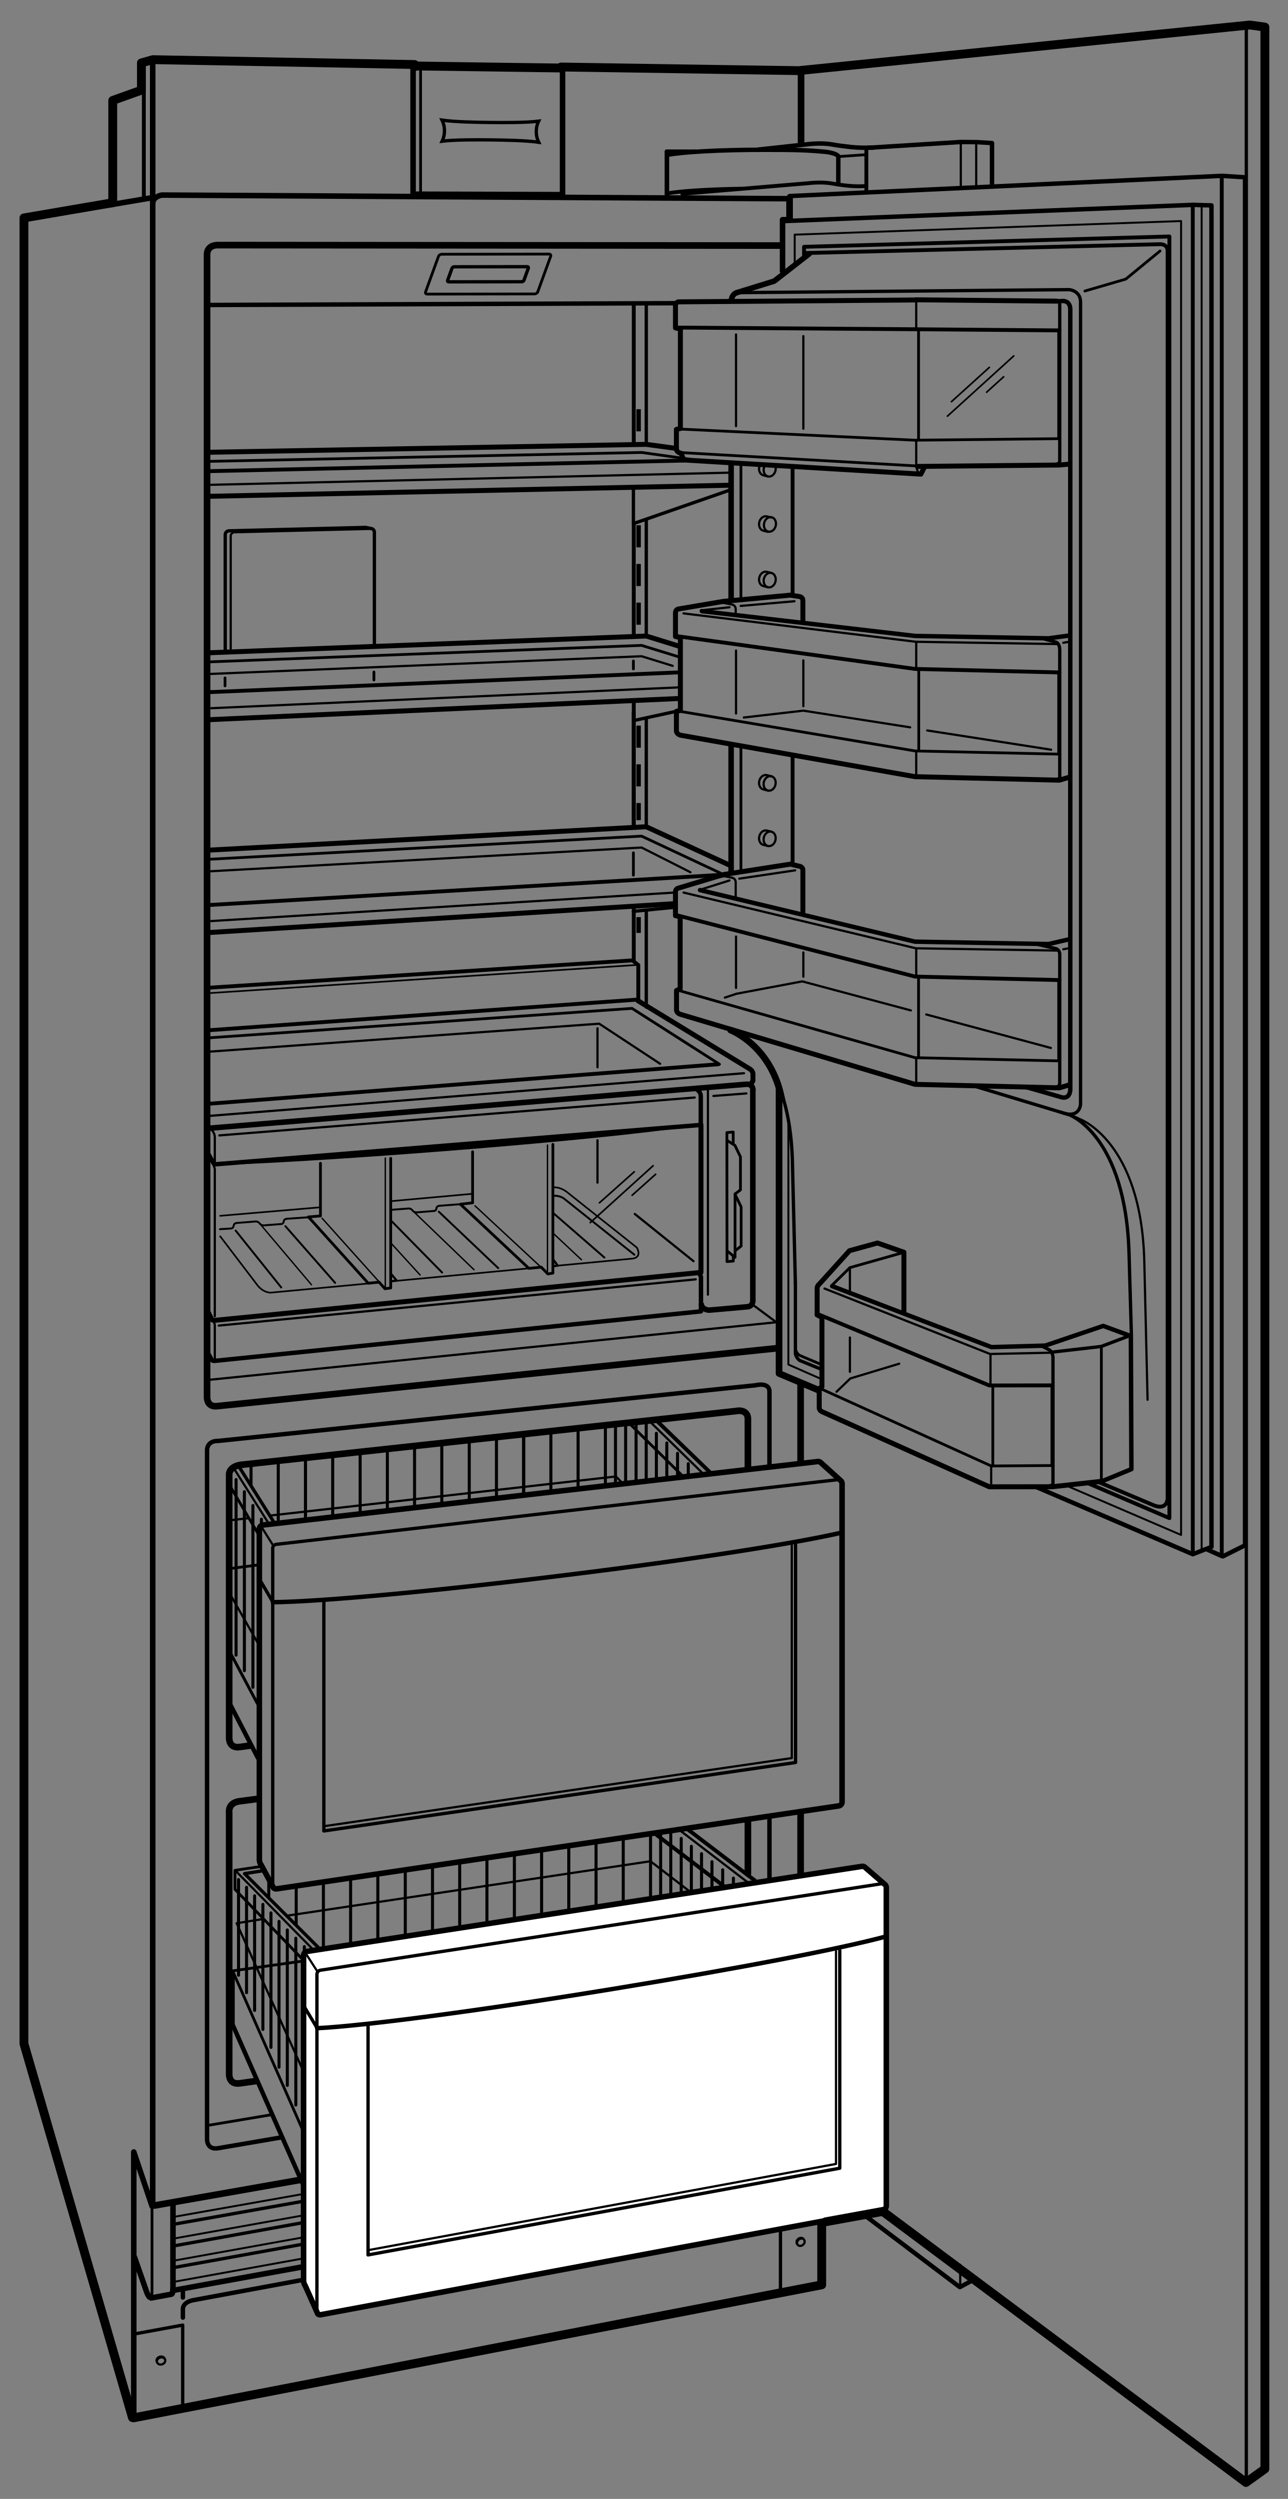<svg xmlns="http://www.w3.org/2000/svg" width="233" height="452"><rect width="100%" height="100%" fill="#808080" stroke="none"/><line fill="none" stroke="#000" stroke-width="1.6" stroke-linecap="round" stroke-linejoin="round" stroke-miterlimit="2" x1="101.494" y1="12.122" x2="145.062" y2="12.787"/><line fill="none" stroke="#000" stroke-width=".6" stroke-linecap="round" stroke-linejoin="round" stroke-miterlimit="2" x1="116.912" y1="164.625" x2="116.912" y2="182.167"/><line fill="none" stroke="#000" stroke-width=".6" stroke-linecap="round" stroke-linejoin="round" stroke-miterlimit="2" x1="116.912" y1="129.938" x2="116.912" y2="149.642"/><line fill="none" stroke="#000" stroke-width=".6" stroke-linecap="round" stroke-linejoin="round" stroke-miterlimit="2" x1="116.912" y1="94.031" x2="116.912" y2="114.875"/><line fill="none" stroke="#000" stroke-width=".6" stroke-linecap="round" stroke-linejoin="round" stroke-miterlimit="2" x1="116.912" y1="55.186" x2="116.912" y2="80.004"/><line fill="none" stroke="#000" stroke-width=".7" stroke-linecap="round" stroke-linejoin="round" stroke-miterlimit="2" x1="114.646" y1="127" x2="114.646" y2="149.642"/><line fill="none" stroke="#000" stroke-width=".7" stroke-linecap="round" stroke-linejoin="round" stroke-miterlimit="2" x1="114.646" y1="94.693" x2="114.646" y2="114.938"/><line fill="none" stroke="#000" stroke-width=".7" stroke-linecap="round" stroke-linejoin="round" stroke-miterlimit="2" x1="114.646" y1="55.186" x2="114.646" y2="80.308"/><line fill="none" stroke="#000" stroke-width=".8" stroke-miterlimit="2" stroke-dasharray="4,3" x1="115.524" y1="165.891" x2="115.524" y2="168.75"/><line fill="none" stroke="#000" stroke-width=".8" stroke-miterlimit="2" stroke-dasharray="4,3" x1="115.524" y1="131.25" x2="115.524" y2="148.349"/><line fill="none" stroke="#000" stroke-width=".8" stroke-miterlimit="2" stroke-dasharray="4,3" x1="115.524" y1="95.005" x2="115.524" y2="113.25"/><line fill="none" stroke="#000" stroke-width=".8" stroke-miterlimit="2" stroke-dasharray="4,3" x1="115.524" y1="74.02" x2="115.524" y2="80.307"/><path fill="none" stroke="#000" stroke-width=".6" stroke-linecap="round" stroke-linejoin="round" stroke-miterlimit="2" d="M67.726 116.75V96.278c0-.301-.189-.559-.456-.656l-.88-.169c-.083-.036-.175-.055-.271-.055l-24.678.618c-.386 0-.698.312-.698.699v21.098"/><path fill="none" stroke="#000" stroke-width=".4" stroke-linecap="round" stroke-linejoin="round" stroke-miterlimit="2" d="M67.349 95.703c-.075-.027-.155-.042-.241-.042l-24.676.617c-.386 0-.698.312-.698.698v20.774"/><polyline fill="none" stroke="#000" stroke-width="1.6" stroke-linecap="round" stroke-linejoin="round" stroke-miterlimit="2" points="24.199,437.333 148.646,413.283 148.646,397.554"/><line fill="none" stroke="#000" stroke-width="1.2" stroke-linecap="round" stroke-linejoin="round" stroke-miterlimit="2" x1="27.98" y1="398.928" x2="140.596" y2="379.133"/><line fill="none" stroke="#000" stroke-linecap="round" stroke-linejoin="round" stroke-miterlimit="2" x1="103.401" y1="401.045" x2="144.757" y2="393.471"/><line fill="none" stroke="#000" stroke-linecap="round" stroke-linejoin="round" stroke-miterlimit="2" x1="31.459" y1="414.264" x2="97.188" y2="402.301"/><polyline fill="none" stroke="#000" stroke-width=".6" stroke-linecap="round" stroke-linejoin="round" stroke-miterlimit="2" points="24.562,422.125 33.05,420.562 33.05,435.031"/><line fill="none" stroke="#000" stroke-width=".8" stroke-linecap="round" stroke-linejoin="round" stroke-miterlimit="2" x1="141.064" y1="395.276" x2="141.064" y2="396.134"/><path fill="none" stroke="#000" stroke-width=".8" stroke-linecap="round" stroke-linejoin="round" stroke-miterlimit="2" d="M33.083 419.212v-1.486s-.146-1.205 1.729-1.643l46.513-8.621s2.195-.569 2.195 1.427v.856"/><line fill="none" stroke="#000" stroke-width=".8" stroke-linecap="round" stroke-linejoin="round" stroke-miterlimit="2" x1="83.521" y1="405.36" x2="83.521" y2="406.217"/><line fill="none" stroke="#000" stroke-width=".8" stroke-linecap="round" stroke-linejoin="round" stroke-miterlimit="2" x1="33.083" y1="415.583" x2="33.083" y2="414.375"/><path fill="none" stroke="#000" stroke-width=".8" stroke-linecap="round" stroke-linejoin="round" stroke-miterlimit="2" d="M102.495 403.583l36.439-6.602s2.13-.488 2.13 1.384v1.003M93.23 408.039v-1.537s-.189-1.214 1.686-1.589l1.608-.268"/><line fill="none" stroke="#000" stroke-width=".8" stroke-linecap="round" stroke-linejoin="round" stroke-miterlimit="2" x1="93.23" y1="404.352" x2="93.23" y2="403.228"/><path fill="none" stroke="#000" stroke-width=".5" stroke-linecap="round" stroke-linejoin="round" stroke-miterlimit="2" d="M27.041 415.503c.229.222.459.103.459-1.264v-18.676"/><path fill="none" stroke="#000" stroke-linecap="round" stroke-linejoin="round" stroke-miterlimit="2" d="M24.312 408.25l2.271 6.469s.229.562.458.784M31.292 398.5v15.124c0 1.026-.129 1.349-.291 1.352l-3.657.681"/><line fill="none" stroke="#000" stroke-width=".6" stroke-linecap="round" stroke-linejoin="round" stroke-miterlimit="2" x1="103.533" y1="397.111" x2="130.379" y2="392.213"/><polyline fill="none" stroke="#000" stroke-width=".6" stroke-linecap="round" stroke-linejoin="round" stroke-miterlimit="2" points="31.625,410.124 97.395,398.224 97.395,397.03 96.27,394.749"/><line fill="none" stroke="#000" stroke-width=".6" stroke-linecap="round" stroke-linejoin="round" stroke-miterlimit="2" x1="103.568" y1="393.249" x2="122.714" y2="389.77"/><polyline fill="none" stroke="#000" stroke-width=".6" stroke-linecap="round" stroke-linejoin="round" stroke-miterlimit="2" points="31.625,406.208 97.395,394.364 97.395,392.999 96.52,390.968"/><line fill="none" stroke="#000" stroke-width=".6" stroke-linecap="round" stroke-linejoin="round" stroke-miterlimit="2" x1="103.062" y1="389.616" x2="117.969" y2="386.912"/><polyline fill="none" stroke="#000" stroke-width=".6" stroke-linecap="round" stroke-linejoin="round" stroke-miterlimit="2" points="31.625,402.291 97.404,390.603 97.404,389.233 96.721,387.435"/><line fill="none" stroke="#000" stroke-width=".35" stroke-linecap="round" stroke-linejoin="round" stroke-miterlimit="2" x1="103.492" y1="399.704" x2="137.386" y2="393.333"/><line fill="none" stroke="#000" stroke-width=".35" stroke-linecap="round" stroke-linejoin="round" stroke-miterlimit="2" x1="31.625" y1="412.708" x2="97.395" y2="400.808"/><line fill="none" stroke="#000" stroke-width=".35" stroke-linecap="round" stroke-linejoin="round" stroke-miterlimit="2" x1="103.541" y1="395.92" x2="127.328" y2="391.6"/><line fill="none" stroke="#000" stroke-width=".35" stroke-linecap="round" stroke-linejoin="round" stroke-miterlimit="2" x1="31.625" y1="408.875" x2="97.398" y2="397.03"/><line fill="none" stroke="#000" stroke-width=".35" stroke-linecap="round" stroke-linejoin="round" stroke-miterlimit="2" x1="103.529" y1="392.002" x2="118.058" y2="389.377"/><line fill="none" stroke="#000" stroke-width=".35" stroke-linecap="round" stroke-linejoin="round" stroke-miterlimit="2" x1="97.398" y1="393.105" x2="31.625" y2="404.875"/><line fill="none" stroke="#000" stroke-width=".35" stroke-linecap="round" stroke-linejoin="round" stroke-miterlimit="2" x1="102.661" y1="388.333" x2="117.966" y2="385.64"/><line fill="none" stroke="#000" stroke-width=".35" stroke-linecap="round" stroke-linejoin="round" stroke-miterlimit="2" x1="31.625" y1="400.958" x2="97.4" y2="389.319"/><path fill="none" stroke="#000" stroke-width=".4" stroke-linecap="round" stroke-linejoin="round" stroke-miterlimit="2" d="M29.802 426.662c-.109-.334-.524-.5-.928-.368-.403.131-.642.509-.533.844"/><ellipse transform="scale(-1) rotate(71.947 588.363 -40.131)" fill="none" stroke="#000" stroke-width=".4" stroke-linecap="round" stroke-linejoin="round" stroke-miterlimit="2" cx="29.127" cy="427.069" rx=".637" ry=".768"/><polyline fill="none" stroke="#000" stroke-width=".6" stroke-linecap="round" stroke-linejoin="round" stroke-miterlimit="2" points="96.332,398.655 97.395,400.833 97.395,402.291"/><path fill="none" stroke="#000" stroke-width=".7" stroke-linecap="round" stroke-linejoin="round" stroke-miterlimit="2" d="M95.797 402.813l1.56 2.984c.23.388.426.426.676.385l3.551-.668"/><path fill="none" stroke="#000" stroke-width=".7" stroke-linecap="round" stroke-linejoin="round" stroke-miterlimit="2" d="M101.783 386.116l1.465 5.993v7.771l-1.3 4.989s-.129.492-.365.645"/><path fill="none" stroke="#000" stroke-width=".4" stroke-linecap="round" stroke-linejoin="round" stroke-miterlimit="2" d="M97.933 386.722l1.465 6.045v7.771l-1.3 4.938s-.092.352-.264.553"/><polyline fill="none" stroke="#000" stroke-width=".6" stroke-linecap="round" stroke-linejoin="round" stroke-miterlimit="2" points="137.386,394.729 137.386,393.249 137.179,392.901"/><polyline fill="none" stroke="#000" stroke-width=".6" stroke-linecap="round" stroke-linejoin="round" stroke-miterlimit="2" points="148.5,399.5 141.186,400.917 141.186,414.499"/><path fill="none" stroke="#000" stroke-width=".4" stroke-linecap="round" stroke-linejoin="round" stroke-miterlimit="2" d="M145.348 404.974c-.216-.259-.645-.259-.958.002-.313.26-.392.682-.176.941"/><ellipse transform="rotate(-129.725 144.883 405.58)" fill="none" stroke="#000" stroke-width=".4" stroke-linecap="round" stroke-linejoin="round" stroke-miterlimit="2" cx="144.891" cy="405.576" rx=".612" ry=".738"/><polygon fill="none" stroke="#000" stroke-linecap="round" stroke-linejoin="round" stroke-miterlimit="2" points="101.768,35.211 101.768,12.367 74.727,11.992 74.727,35.128"/><polyline fill="none" stroke="#000" stroke-width=".9" stroke-linecap="round" stroke-linejoin="round" stroke-miterlimit="2" points="37.606,81.813 116.9,80.376 122.369,81.112"/><line fill="none" stroke="#000" stroke-width=".4" stroke-linecap="round" stroke-linejoin="round" stroke-miterlimit="2" x1="38.188" y1="87.692" x2="132.406" y2="85.486"/><line fill="none" stroke="#000" stroke-width=".9" stroke-linecap="round" stroke-linejoin="round" stroke-miterlimit="2" x1="37.688" y1="89.775" x2="132.224" y2="87.764"/><line fill="none" stroke="#000" stroke-width=".7" stroke-linecap="round" stroke-linejoin="round" stroke-miterlimit="2" x1="37.812" y1="85.225" x2="123.687" y2="83.309"/><polyline fill="none" stroke="#000" stroke-width=".5" stroke-linecap="round" stroke-linejoin="round" stroke-miterlimit="2" points="37.979,83.449 116.063,81.844 125.215,83.123"/><path fill="none" stroke="#000" stroke-linecap="round" stroke-linejoin="round" stroke-miterlimit="2" d="M126.875 235.969l.115.397c.582.708 1.447.601 1.447.601l6.917-.611c.875-.209.833-1.084.833-1.084v-38.146"/><polyline fill="none" stroke="#000" stroke-width=".7" stroke-linecap="round" stroke-linejoin="round" stroke-miterlimit="2" points="37.688,178.664 114.396,173.714 115.466,174.551 115.466,180.796"/><line fill="none" stroke="#000" stroke-width=".3" stroke-linecap="round" stroke-linejoin="round" stroke-miterlimit="2" x1="37.438" y1="179.664" x2="115.396" y2="174.527"/><line fill="none" stroke="#000" stroke-width=".4" stroke-linecap="round" stroke-linejoin="round" stroke-miterlimit="2" x1="128.063" y1="234.18" x2="128.063" y2="197.186"/><line fill="none" stroke="#000" stroke-width=".4" stroke-linecap="round" stroke-linejoin="round" stroke-miterlimit="2" x1="37.5" y1="201.875" x2="134.583" y2="194.125"/><line fill="none" stroke="#000" stroke-width=".4" stroke-linecap="round" stroke-linejoin="round" stroke-miterlimit="2" x1="129.052" y1="198.238" x2="135.021" y2="197.782"/><line fill="none" stroke="#000" stroke-width=".7" stroke-linecap="round" stroke-linejoin="round" stroke-miterlimit="2" x1="115.466" y1="180.796" x2="37.812" y2="186.351"/><path fill="none" stroke="#000" stroke-width=".9" stroke-linecap="round" stroke-linejoin="round" stroke-miterlimit="2" d="M115.405 181.01l20.178 12.315s.625.312.625.95v1.238l-.375.562"/><line fill="none" stroke="#000" stroke-width=".7" stroke-linecap="round" stroke-linejoin="round" stroke-miterlimit="2" x1="37.75" y1="199.65" x2="129.958" y2="192.5"/><polyline fill="none" stroke="#000" stroke-width=".4" stroke-linecap="round" stroke-linejoin="round" stroke-miterlimit="2" points="37.875,190.226 108.398,185.167 119.415,192.417"/><polyline fill="none" stroke="#000" stroke-width=".5" stroke-linecap="round" stroke-linejoin="round" stroke-miterlimit="2" points="37.75,187.726 114.336,182.398 130.157,192.5"/><polyline fill="none" stroke="#000" stroke-linecap="round" stroke-linejoin="round" stroke-miterlimit="2" points="27.529,399.094 24.199,389.25 24.199,437.333"/><line fill="none" stroke="#000" stroke-linecap="round" stroke-linejoin="round" stroke-miterlimit="2" x1="27.623" y1="11.011" x2="27.623" y2="398.75"/><line fill="none" stroke="#000" stroke-width=".8" stroke-linecap="round" stroke-linejoin="round" stroke-miterlimit="2" x1="37.583" y1="55.167" x2="122.338" y2="54.84"/><polyline fill="none" stroke="#000" stroke-width="1.6" stroke-linecap="round" stroke-linejoin="round" stroke-miterlimit="2" points="23.958,437.292 4.333,369.667 4.333,39.417 20.396,36.667 20.396,18.167 25.583,16.312 25.583,11.375 27.646,10.792 74.998,11.669"/><path fill="none" stroke="#000" stroke-linecap="round" stroke-linejoin="round" stroke-miterlimit="2" d="M142.447 35.941l-113.17-.656s-1.631.225-1.663 1.569"/><path fill="none" stroke="#000" stroke-width="1.2" stroke-linecap="round" stroke-linejoin="round" stroke-miterlimit="2" d="M140.75 243.85L39.374 254.333c-1.999.292-1.917-1.634-1.917-1.634V46s-.082-1.708 2.043-1.667l101.812.085"/><path fill="none" stroke="#000" stroke-width=".8" stroke-linecap="round" stroke-linejoin="round" stroke-miterlimit="2" d="M51.018 386.592l-11.644 1.99c-1.999.291-1.917-1.635-1.917-1.635V262.299s-.082-1.708 2.043-1.666l97.196-10.066s2.5-.666 2.5 1.167v13.392"/><line fill="none" stroke="#000" stroke-width=".8" stroke-linecap="round" stroke-linejoin="round" stroke-miterlimit="2" x1="139.196" y1="328.983" x2="139.196" y2="339.812"/><path fill="none" stroke="#000" stroke-width="1.2" stroke-linecap="round" stroke-linejoin="round" stroke-miterlimit="2" d="M45.188 315.75l-1.813.249c-1.999.291-1.917-1.635-1.917-1.635v-47.731s-.041-1.299 2.043-1.666l89.63-9.733s2.334-.566 2.167 1.767v8.562"/><line fill="none" stroke="#000" stroke-width="1.2" stroke-linecap="round" stroke-linejoin="round" stroke-miterlimit="2" x1="135.297" y1="329.416" x2="135.297" y2="338.875"/><line fill="none" stroke="#000" stroke-linecap="round" stroke-linejoin="round" stroke-miterlimit="2" x1="20.146" y1="37.011" x2="27.708" y2="35.729"/><line fill="none" stroke="#000" stroke-width=".7" stroke-linecap="round" stroke-linejoin="round" stroke-miterlimit="2" x1="26.021" y1="16.25" x2="26.021" y2="35.875"/><path fill="none" stroke="#000" stroke-width=".5" stroke-linecap="round" stroke-linejoin="round" d="M97.281 52.784c-.074.211-.33.383-.572.384l-19.427.029c-.241.001-.378-.171-.303-.382l2.344-6.444c.078-.212.333-.384.575-.384l19.424-.03c.242 0 .379.171.303.383l-2.344 6.444z"/><path fill="none" stroke="#000" stroke-width=".6" stroke-linecap="round" stroke-linejoin="round" d="M94.779 50.699c-.051.144-.227.26-.391.261l-13.207.02c-.164 0-.258-.115-.209-.26l.8-2.2c.05-.144.224-.262.388-.261l13.209-.02c.166-.001.259.116.207.26l-.797 2.2z"/><polyline fill="none" stroke="#000" stroke-width=".4" stroke-linecap="round" stroke-linejoin="round" stroke-miterlimit="2" points="37.75,249.592 140.434,239.167 136.267,236.067"/><line fill="none" stroke="#000" stroke-width=".3" stroke-linecap="round" stroke-linejoin="round" stroke-miterlimit="2" x1="108.437" y1="217.569" x2="114.737" y2="211.953"/><line fill="none" stroke="#000" stroke-width=".3" stroke-linecap="round" stroke-linejoin="round" stroke-miterlimit="2" x1="114.353" y1="216.199" x2="118.604" y2="212.403"/><line fill="none" stroke="#000" stroke-width=".3" stroke-linecap="round" stroke-linejoin="round" stroke-miterlimit="2" x1="106.77" y1="221.152" x2="118.146" y2="210.861"/><path fill="none" stroke="#000" stroke-width=".8" stroke-linecap="round" stroke-linejoin="round" stroke-miterlimit="2" d="M37.438 244.405l.827 1.504s.105.304.603.243l87.939-8.952v-6.072s.064-.393-.477-.934"/><path fill="none" stroke="#000" stroke-width=".4" stroke-linecap="round" stroke-linejoin="round" stroke-miterlimit="2" d="M38.856 245.905v-6.027s.066-.363-.296-1.089l-1.185-1.821"/><path fill="none" stroke="#000" stroke-width=".9" stroke-linecap="round" stroke-linejoin="round" stroke-miterlimit="2" d="M37.562 237.155l.702 1.422s.105.304.603.242l87.939-8.666v-26.675"/><path fill="none" stroke="#000" stroke-width=".4" stroke-linecap="round" stroke-linejoin="round" stroke-miterlimit="2" d="M38.856 238.076v-26.379s.066-.363-.296-1.089l-1.287-2.316"/><line fill="none" stroke="#000" stroke-width=".4" stroke-linecap="round" stroke-linejoin="round" stroke-miterlimit="2" x1="39.575" y1="239.772" x2="125.854" y2="231.41"/><path fill="none" stroke="#000" stroke-width=".4" stroke-linecap="round" stroke-linejoin="round" stroke-miterlimit="2" d="M38.856 210.717v-4.862s.045-.574-.256-1.058l-1.297-1.994"/><path fill="none" stroke="#000" stroke-linecap="round" stroke-linejoin="round" stroke-miterlimit="2" d="M37.668 204.083l97.29-7.958s1.188-.188 1.25 1"/><line fill="none" stroke="#000" stroke-width=".4" stroke-linecap="round" stroke-linejoin="round" stroke-miterlimit="2" x1="125.458" y1="228.125" x2="114.834" y2="219.584"/><path fill="none" stroke="#000" stroke-width=".8" stroke-linecap="round" stroke-linejoin="round" stroke-miterlimit="2" d="M37.543 208.459l1.05 1.878s.105.303.603.242l87.575-7.102v-5.237s.001-.672-.609-1.08"/><line fill="none" stroke="#000" stroke-width=".4" stroke-linecap="round" stroke-linejoin="round" stroke-miterlimit="2" x1="39.684" y1="205.373" x2="125.676" y2="198.52"/><line fill="none" stroke="#000" stroke-width="1.6" stroke-linecap="round" stroke-linejoin="round" stroke-miterlimit="2" x1="101.705" y1="12.305" x2="74.936" y2="11.93"/><polyline fill="none" stroke="#000" stroke-width=".5" stroke-linecap="round" stroke-linejoin="round" stroke-miterlimit="2" points="76.081,35.107 76.081,12.263 75.164,12.597"/><path fill="none" stroke="#000" stroke-width=".6" d="M80.404 23.64c.002.734-.168 1.393-.414 1.9 2.193-.273 6.152-.264 8.727-.236 2.572.028 6.534.105 8.729.426-.252-.513-.428-1.176-.43-1.91-.004-.734.166-1.393.412-1.9-2.191.272-6.152.264-8.725.235-2.574-.027-6.534-.105-8.729-.425.251.513.427 1.176.43 1.91z"/><polyline fill="none" stroke="#000" stroke-width=".5" stroke-linecap="round" stroke-linejoin="round" stroke-miterlimit="2" points="132.656,227.25 132.656,228.103 131.514,228.2 131.494,204.86 132.637,204.763 132.639,206.834"/><polyline fill="none" stroke="#000" stroke-width=".5" stroke-linecap="round" stroke-linejoin="round" stroke-miterlimit="2" points="133.031,215.927 133.947,215.226 133.947,209.246 132.947,207.178 131.615,206.331"/><polyline fill="none" stroke="#000" stroke-width=".5" stroke-linecap="round" stroke-linejoin="round" stroke-miterlimit="2" points="132.969,215.958 132.969,227.425 131.594,226.312"/><polyline fill="none" stroke="#000" stroke-width=".5" stroke-linecap="round" stroke-linejoin="round" stroke-miterlimit="2" points="133.094,226.156 134.072,225.39 134.072,218.309 133.072,216.241"/><line fill="none" stroke="#000" stroke-width=".7" stroke-linecap="round" stroke-linejoin="round" stroke-miterlimit="2" x1="114.646" y1="164.35" x2="114.646" y2="173.75"/><polyline fill="none" stroke="#000" stroke-width=".9" stroke-linecap="round" stroke-linejoin="round" stroke-miterlimit="2" points="37.627,153.78 116.91,149.546 131.89,156.445"/><polyline fill="none" stroke="#000" stroke-width=".4" stroke-linecap="round" stroke-linejoin="round" stroke-miterlimit="2" points="37.671,157.617 116.063,153.301 124.908,157.775"/><line fill="none" stroke="#000" stroke-width=".5" stroke-linecap="round" stroke-linejoin="round" stroke-miterlimit="2" x1="114.58" y1="154.258" x2="114.58" y2="158.3"/><line fill="none" stroke="#000" stroke-width=".4" stroke-linecap="round" stroke-linejoin="round" stroke-miterlimit="2" x1="38.208" y1="166.602" x2="122.141" y2="161.441"/><line fill="none" stroke="#000" stroke-width=".9" stroke-linecap="round" stroke-linejoin="round" stroke-miterlimit="2" x1="37.708" y1="168.685" x2="122.129" y2="163.449"/><line fill="none" stroke="#000" stroke-width=".7" stroke-linecap="round" stroke-linejoin="round" stroke-miterlimit="2" x1="37.775" y1="163.702" x2="130.375" y2="158.25"/><polyline fill="none" stroke="#000" stroke-width=".5" stroke-linecap="round" stroke-linejoin="round" stroke-miterlimit="2" points="38,155.416 116.063,151.239 130.75,158.125"/><line fill="none" stroke="#000" stroke-width=".6" stroke-linecap="round" stroke-linejoin="round" stroke-miterlimit="2" x1="114.584" y1="164.847" x2="122.135" y2="164.099"/><g fill="none" stroke="#000" stroke-linecap="round" stroke-linejoin="round" stroke-miterlimit="2"><line stroke-width=".7" x1="114.646" y1="128.95" x2="114.646" y2="149.333"/><polyline stroke-width=".9" points="37.627,118.08 116.91,115.046 122.812,116.875"/><polyline stroke-width=".4" points="37.671,121.917 116.063,118.701 121.688,120.438"/><line stroke-width=".5" x1="114.58" y1="119.558" x2="114.58" y2="121"/><line stroke-width=".5" x1="67.643" y1="121.558" x2="67.643" y2="123"/><line stroke-width=".5" x1="40.705" y1="122.621" x2="40.705" y2="124.062"/><line stroke-width=".4" x1="38.208" y1="128.1" x2="122.943" y2="124.33"/><line stroke-width=".9" x1="37.708" y1="130.183" x2="122.996" y2="126.337"/><line stroke-width=".7" x1="37.775" y1="125.2" x2="122.875" y2="121.619"/><polyline stroke-width=".5" points="38,119.716 116.063,116.739 123,118.875"/><polyline stroke-width=".6" points="114.584,128.95 114.584,130.347 122.5,128.625"/></g><polyline fill="none" stroke="#000" stroke-width=".6" stroke-linecap="round" stroke-linejoin="round" stroke-miterlimit="2" points="114.584,88.44 114.584,94.711 132.271,88.562"/><line fill="none" stroke="#000" stroke-width=".35" stroke-linecap="round" stroke-linejoin="round" stroke-miterlimit="2" x1="99.935" y1="392.673" x2="102.565" y2="392.201"/><line fill="none" stroke="#000" stroke-width=".35" stroke-linecap="round" stroke-linejoin="round" stroke-miterlimit="2" x1="99.935" y1="400.426" x2="102.565" y2="399.954"/><g><path fill="none" stroke="#000" stroke-width=".7" stroke-linecap="round" stroke-linejoin="round" d="M121.083 203.938c-20.75 2.688-61.68 5.691-77.958 6.312"/></g><path fill="none" stroke="#000" stroke-width=".6" stroke-linecap="round" stroke-linejoin="round" stroke-miterlimit="2" d="M118.136 383.08v5.721c0 1.104.657 1.593 1.729 1.457.241-.03 1.206-.197 2.619-.448"/><line fill="none" stroke="#000" stroke-width="1.2" stroke-linecap="round" stroke-linejoin="round" stroke-miterlimit="2" x1="144.833" y1="328" x2="144.833" y2="389.167"/><line fill="none" stroke="#000" stroke-width="1.2" stroke-linecap="round" stroke-linejoin="round" stroke-miterlimit="2" x1="144.833" y1="250.25" x2="144.833" y2="264.417"/><path fill="none" stroke="#000" stroke-width="1.2" stroke-linecap="round" stroke-linejoin="round" stroke-miterlimit="2" d="M46.188 376.438l-2.813.395c-1.999.291-1.917-1.635-1.917-1.635v-47.333s-.291-1.663 1.709-2.03l3.49-.455"/><g fill="none" stroke="#000" stroke-linecap="round" stroke-linejoin="round" stroke-miterlimit="2"><path d="M49.492 341.496c.125.106.289.171.467.171l101.653-15c.398 0 .721-.323.721-.721v-57.592c0-.236-.113-.446-.289-.578l-3.626-3.276c-.121-.09-.27-.143-.432-.143L47.638 275.833c-.398 0-.721.323-.721.721v59.797c0 .22.099.716.254.849l2.321 4.296z"/><path stroke-width=".6" d="M49.588 341.297c-.155-.133-.254-.33-.254-.55v-60.693c0-.397.322-.721.721-.721l101.557-11.699c.162 0 .311.053.432.143"/><polyline stroke-width=".6" points="143.916,279.417 143.916,318.801 58.583,331.186 58.583,289.75"/><line stroke-width=".6" x1="49.375" y1="289.807" x2="47" y2="285.75"/><path stroke-width=".8" d="M152.39 277.196c-8.734 1.989-26.24 4.765-49.6 7.653-24.215 2.993-44.992 4.88-53.416 4.957"/><line stroke-width=".4" x1="47.333" y1="276.234" x2="49.375" y2="279.484"/><polyline stroke-width=".4" points="143.233,279.5 143.233,318.002 58.667,330.317"/></g><g stroke="#000" stroke-linecap="round" stroke-linejoin="round" stroke-miterlimit="2"><path fill="#FFF" d="M57.492 418.545c.125.102.289.159.467.153l101.653-18.955c.398-.015.721-.351.721-.748v-57.592c0-.236-.113-.442-.289-.567l-3.626-3.132c-.121-.084-.27-.131-.432-.125L55.638 352.955c-.398.017-.721.354-.721.75v58.801c0 .221.099.713.254.839l2.321 5.2z"/><path fill="none" stroke-width=".6" d="M57.588 418.342c-.155-.127-.254-.32-.254-.539V357.11c0-.398.322-.734.721-.749l101.557-15.65c.162-.006.311.042.432.126"/><polyline fill="none" stroke-width=".6" points="151.916,352.801 151.916,392.186 66.583,407.872 66.583,366.437"/><line fill="none" stroke-width=".6" x1="57.375" y1="366.86" x2="55" y2="362.898"/><path fill="none" stroke-width=".8" d="M160.39 350.243c-8.734 2.337-26.24 5.711-49.6 9.53-24.215 3.959-44.992 6.674-53.416 7.087"/><line fill="none" stroke-width=".4" x1="55.333" y1="353.37" x2="57.375" y2="356.538"/><polyline fill="none" stroke-width=".4" points="151.233,352.911 151.233,391.413 66.667,407"/></g><polyline fill="none" stroke="#000" stroke-width=".8" stroke-linecap="round" stroke-linejoin="round" stroke-miterlimit="2" points="54.833,395.167 42.066,366.188 42.066,356.787"/><line fill="none" stroke="#000" stroke-width=".5" stroke-linecap="round" stroke-linejoin="round" stroke-miterlimit="2" x1="55" y1="385.834" x2="42.25" y2="356.875"/><line fill="none" stroke="#000" stroke-width=".4" stroke-linecap="round" stroke-linejoin="round" stroke-miterlimit="2" x1="56.833" y1="352.834" x2="42.875" y2="338.652"/><polyline fill="none" stroke="#000" stroke-width=".6" stroke-linecap="round" stroke-linejoin="round" stroke-miterlimit="2" points="57.794,352.469 44.241,338.902 47.594,338.381"/><polyline fill="none" stroke="#000" stroke-width=".5" stroke-linecap="round" stroke-linejoin="round" stroke-miterlimit="2" points="54.75,354.417 42.506,341.746 42.506,338.307 47.376,337.585"/><line fill="none" stroke="#000" stroke-width=".5" stroke-linecap="round" stroke-linejoin="round" stroke-miterlimit="2" x1="42" y1="356.5" x2="54.542" y2="354.75"/><g fill="none" stroke="#000" stroke-width=".55" stroke-linecap="round" stroke-linejoin="round" stroke-miterlimit="2"><line x1="43.15" y1="339.975" x2="43.15" y2="357.283"/><line x1="44.6" y1="341.375" x2="44.6" y2="360.434"/><line x1="46.058" y1="342.916" x2="46.058" y2="363.649"/><line x1="47.558" y1="344.458" x2="47.558" y2="367.084"/><line x1="49.017" y1="346" x2="49.017" y2="370.334"/><line x1="50.475" y1="347.541" x2="50.475" y2="373.917"/><line x1="51.975" y1="349.083" x2="51.975" y2="377.209"/><line x1="53.517" y1="350.583" x2="53.517" y2="380.751"/><line x1="55.058" y1="352.104" x2="55.058" y2="353.958"/></g><line fill="none" stroke="#000" stroke-width=".4" stroke-linecap="round" stroke-linejoin="round" stroke-miterlimit="2" x1="135.375" y1="340.562" x2="123.027" y2="331.098"/><line fill="none" stroke="#000" stroke-width=".4" stroke-linecap="round" stroke-linejoin="round" stroke-miterlimit="2" x1="125.042" y1="342.333" x2="117.809" y2="336.77"/><line fill="none" stroke="#000" stroke-width=".7" stroke-linecap="round" stroke-linejoin="round" stroke-miterlimit="2" x1="136.562" y1="340.15" x2="124.344" y2="330.844"/><line fill="none" stroke="#000" stroke-width=".7" stroke-linecap="round" stroke-linejoin="round" stroke-miterlimit="2" x1="130.875" y1="341.113" x2="118.656" y2="331.807"/><line fill="none" stroke="#000" stroke-width=".8" stroke-linecap="round" stroke-linejoin="round" stroke-miterlimit="2" x1="46.667" y1="318" x2="41.694" y2="308.4"/><line fill="none" stroke="#000" stroke-width=".5" stroke-linecap="round" stroke-linejoin="round" stroke-miterlimit="2" x1="46.833" y1="308.667" x2="41.612" y2="298.821"/><line fill="none" stroke="#000" stroke-width=".4" stroke-linecap="round" stroke-linejoin="round" stroke-miterlimit="2" x1="48.667" y1="275.667" x2="42.438" y2="265.812"/><line fill="none" stroke="#000" stroke-width=".6" stroke-linecap="round" stroke-linejoin="round" stroke-miterlimit="2" x1="49.527" y1="275.302" x2="43.234" y2="265.285"/><line fill="none" stroke="#000" stroke-width=".5" stroke-linecap="round" stroke-linejoin="round" stroke-miterlimit="2" x1="46.583" y1="277.25" x2="41.584" y2="268.734"/><line fill="none" stroke="#000" stroke-width=".5" stroke-linecap="round" stroke-linejoin="round" stroke-miterlimit="2" x1="41.875" y1="283.688" x2="46.75" y2="283.062"/><g fill="none" stroke="#000" stroke-width=".55" stroke-linecap="round" stroke-linejoin="round" stroke-miterlimit="2"><line x1="42.708" y1="267.623" x2="42.708" y2="299.385"/><line x1="44.208" y1="269.822" x2="44.208" y2="302.197"/><line x1="45.75" y1="272.322" x2="45.75" y2="305.197"/><line x1="47.292" y1="274.797" x2="47.292" y2="275.938"/></g><line fill="none" stroke="#000" stroke-width=".4" stroke-linecap="round" stroke-linejoin="round" stroke-miterlimit="2" x1="127.208" y1="266.583" x2="117.812" y2="257.375"/><line fill="none" stroke="#000" stroke-width=".7" stroke-linecap="round" stroke-linejoin="round" stroke-miterlimit="2" x1="128.396" y1="266.271" x2="118.75" y2="256.938"/><line fill="none" stroke="#000" stroke-width=".5" stroke-linecap="round" stroke-linejoin="round" stroke-miterlimit="2" x1="123.759" y1="267.245" x2="114.051" y2="257.663"/><g fill="none" stroke="#000" stroke-width=".55" stroke-linecap="round" stroke-linejoin="round" stroke-miterlimit="2"><line x1="109.516" y1="257.854" x2="109.516" y2="268.688"/><line x1="111.343" y1="257.583" x2="111.343" y2="268.438"/><line x1="113.177" y1="257.188" x2="113.177" y2="268.188"/><line x1="115.065" y1="257.375" x2="115.065" y2="267.938"/><line x1="116.901" y1="257.312" x2="116.901" y2="267.938"/><line x1="118.739" y1="259.25" x2="118.739" y2="267.521"/><line x1="120.627" y1="261" x2="120.627" y2="267.521"/><line x1="122.567" y1="262.875" x2="122.567" y2="267.021"/><line x1="124.507" y1="264.75" x2="124.507" y2="267.115"/></g><polyline fill="none" stroke="#000" stroke-width=".4" stroke-linecap="round" stroke-linejoin="round" stroke-miterlimit="2" points="54.667,374.167 42.812,347.875 47.5,347.125"/><line fill="none" stroke="#000" stroke-width=".5" stroke-linecap="round" stroke-linejoin="round" stroke-miterlimit="2" x1="46.7" y1="308.383" x2="41.583" y2="298.835"/><line fill="none" stroke="#000" stroke-width=".4" stroke-linecap="round" stroke-linejoin="round" stroke-miterlimit="2" x1="41.623" y1="274.989" x2="44.812" y2="274.625"/><polyline fill="none" stroke="#000" stroke-width=".4" stroke-linecap="round" stroke-linejoin="round" stroke-miterlimit="2" points="48.958,274.125 111.438,267.062 112.625,268.312"/><line fill="none" stroke="#000" stroke-width=".4" stroke-linecap="round" stroke-linejoin="round" stroke-miterlimit="2" x1="46.812" y1="297.5" x2="41.627" y2="288.352"/><g fill="#FFF" stroke="#000" stroke-width=".55" stroke-linecap="round" stroke-linejoin="round" stroke-miterlimit="2"><line x1="99.656" y1="259.095" x2="99.656" y2="269.681"/><line x1="104.575" y1="258.553" x2="104.575" y2="269.282"/><line x1="94.732" y1="259.72" x2="94.732" y2="270.306"/><line x1="89.809" y1="260.261" x2="89.809" y2="270.847"/><line x1="94.728" y1="259.719" x2="94.728" y2="270.448"/><line x1="84.885" y1="260.886" x2="84.885" y2="271.472"/><line x1="79.92" y1="261.345" x2="79.92" y2="271.931"/><line x1="70.073" y1="262.511" x2="70.073" y2="273.097"/><line x1="74.992" y1="261.969" x2="74.992" y2="272.698"/><line x1="65.149" y1="263.136" x2="65.149" y2="273.722"/><line x1="60.184" y1="263.554" x2="60.184" y2="274.14"/><line x1="55.261" y1="264.179" x2="55.261" y2="274.765"/><line x1="50.337" y1="264.72" x2="50.337" y2="275.306"/><line x1="55.256" y1="264.178" x2="55.256" y2="274.907"/><line x1="45.413" y1="265.345" x2="45.413" y2="268.625"/></g><g stroke="#000" stroke-linecap="round" stroke-linejoin="round" stroke-miterlimit="2"><line fill="none" stroke-width=".55" x1="117.683" y1="332.155" x2="117.683" y2="343.188"/><line fill="none" stroke-width=".55" x1="119.51" y1="331.542" x2="119.51" y2="342.938"/><line fill="none" stroke-width=".55" x1="121.344" y1="331.125" x2="121.344" y2="342.688"/><line fill="none" stroke-width=".55" x1="123.232" y1="332.542" x2="123.232" y2="342.438"/><line fill="none" stroke-width=".55" x1="125.068" y1="333.958" x2="125.068" y2="342.438"/><line fill="none" stroke-width=".55" x1="126.906" y1="335.292" x2="126.906" y2="342.021"/><line fill="none" stroke-width=".55" x1="128.794" y1="336.75" x2="128.794" y2="341.822"/><line fill="none" stroke-width=".55" x1="130.734" y1="338.208" x2="130.734" y2="341.521"/><line fill="none" stroke-width=".55" x1="132.674" y1="339.708" x2="132.674" y2="341.316"/><line fill="none" stroke-width=".4" x1="52" y1="346.5" x2="117.625" y2="336.667"/><g fill="#FFF" stroke-width=".55"><line x1="107.823" y1="333.595" x2="107.823" y2="344.75"/><line x1="112.742" y1="332.854" x2="112.742" y2="344.083"/><line x1="102.899" y1="334.22" x2="102.899" y2="344.806"/><line x1="97.976" y1="334.761" x2="97.976" y2="346.375"/><line x1="102.895" y1="334.219" x2="102.895" y2="345.625"/><line x1="93.052" y1="335.386" x2="93.052" y2="347.25"/><line x1="88.087" y1="336.044" x2="88.087" y2="347.917"/><line x1="78.24" y1="337.677" x2="78.24" y2="349.292"/><line x1="83.159" y1="336.768" x2="83.159" y2="348.708"/><line x1="73.316" y1="338.428" x2="73.316" y2="350.125"/><line x1="68.351" y1="339.096" x2="68.351" y2="351.042"/><line x1="58.504" y1="340.553" x2="58.504" y2="352.542"/><line x1="63.423" y1="339.761" x2="63.423" y2="351.917"/><line x1="53.58" y1="341.22" x2="53.58" y2="348.042"/></g></g><line fill="none" stroke="#000" stroke-width=".5" stroke-linecap="round" stroke-linejoin="round" stroke-miterlimit="2" x1="37.75" y1="384.417" x2="49.167" y2="382.501"/><line fill="none" stroke="#000" stroke-width=".4" stroke-linecap="round" stroke-linejoin="round" stroke-miterlimit="2" x1="108.084" y1="186" x2="108.084" y2="193.051"/><line fill="none" stroke="#000" stroke-width=".4" stroke-linecap="round" stroke-linejoin="round" stroke-miterlimit="2" x1="108.084" y1="206.25" x2="108.084" y2="213.917"/><g fill="none" stroke="#000" stroke-linecap="round" stroke-linejoin="round" stroke-miterlimit="2"><line stroke-width=".3" x1="57.818" y1="218.385" x2="39.833" y2="219.917"/><line stroke-width=".3" x1="85.493" y1="215.932" x2="70.917" y2="217.25"/><path stroke-width=".3" d="M100.978 228.922l13.513-1.272c1.752-.293.711-1.99.711-1.99l-12.72-10.104c-1.231-.889-2.168-.782-2.168-.782l-.314.101"/><line stroke-width=".3" x1="71.644" y1="231.687" x2="95.582" y2="229.43"/><path stroke-width=".3" d="M39.833 223.625l6.604 8.672c1.129 1.578 2.521 1.52 2.521 1.52l17.544-1.646"/><line stroke-width=".35" x1="109.343" y1="227.466" x2="100.083" y2="219.417"/><line stroke-width=".25" x1="46.958" y1="221.283" x2="56.333" y2="232.375"/><line stroke-width=".35" x1="60.625" y1="232.042" x2="51.625" y2="221.792"/><line stroke-width=".35" x1="50.875" y1="232.875" x2="42.625" y2="222.583"/><line stroke-width=".25" x1="74.74" y1="219.073" x2="85.75" y2="229.667"/><line stroke-width=".35" x1="90.125" y1="229.375" x2="79.375" y2="219.167"/><line stroke-width=".25" x1="70.708" y1="224.833" x2="76" y2="230.625"/><line stroke-width=".35" x1="79.977" y1="230.172" x2="70.833" y2="220.875"/><path stroke-width=".35" d="M55.866 220.264c-.238-.101-.447-.056-.447-.056l-3.455.239s-.583-.007-.634.459c-.059.531-.478.5-.478.5l-2.778.213c-.292.036-.752.134-1.115-.336-.336-.439-.803-.337-.803-.337l-3.239.257s-.583-.007-.635.458c-.059.532-.478.553-.478.553l-2.013.12M83.806 218.396c-.073-.052-.145-.12-.212-.208-.336-.44-.803-.338-.803-.338l-3.209.246s-.577-.008-.627.453c-.059.526-.474.495-.474.495l-2.766.221c-.289.036-.745.134-1.104-.332-.333-.436-.795-.334-.795-.334l-3.065.235M114.763 226.956l-12.564-10.018c-.865-.771-2.098-.646-2.098-.646"/><line stroke-width=".25" x1="100.083" y1="223.083" x2="105.176" y2="227.858"/><g><polyline stroke-width=".5" points="100.02,206.995 100.02,230.278 99.105,230.432 97.917,229.208 95.669,229.423 83.286,217.817 85.493,217.567 85.493,208.334"/><polyline stroke-width=".4" points="100.157,229.024 100.883,228.935 100.021,227.721"/><polyline stroke-width=".25" points="99.041,207.127 99.041,230.298 85.926,218.111"/></g><g><polyline stroke-width=".5" points="70.679,209.522 70.679,232.971 69.632,233.105 68.583,231.917 66.618,232.115 55.798,220.12 57.969,219.938 57.969,210.417"/><polyline stroke-width=".4" points="70.803,231.76 71.75,231.625 70.708,230.375"/><polyline stroke-width=".25" points="69.701,209.469 69.701,233.103 58.273,220.36"/></g></g><line fill="#FFF" stroke="#000" stroke-width=".55" stroke-linecap="round" stroke-linejoin="round" stroke-miterlimit="2" x1="48.622" y1="340" x2="48.622" y2="343.333"/><g fill="none" stroke="#000" stroke-linecap="round" stroke-linejoin="round" stroke-miterlimit="2"><line stroke-width="1.2" x1="144.914" y1="12.734" x2="144.914" y2="25.78"/><polyline stroke-width="1.6" points="144.914,12.734 226.091,4.524 228.818,4.897 228.818,446.577 225.4,449.033 159.688,400 149.375,401.875"/><line stroke-width=".6" x1="225.458" y1="448.1" x2="225.458" y2="4.832"/><path d="M132.274 54.38c.074-.564.34-1.316 1.212-1.502l6.565-2.03 6.332-4.937"/><line x1="132.259" y1="108.16" x2="132.259" y2="83.865"/><line x1="132.259" y1="157.555" x2="132.259" y2="135.056"/><line stroke-width=".5" x1="134.035" y1="135.31" x2="134.035" y2="157.343"/><line stroke-width=".7" x1="143.38" y1="137.001" x2="143.38" y2="156.074"/><path stroke-width=".4" d="M138.344 84.229c-.068.123-.121.26-.156.407-.17.715.163 1.407.741 1.545.579.137 1.188-.331 1.356-1.048.063-.268.058-.533-.006-.767"/><path stroke-width=".4" d="M137.354 84.429c-.171.716.162 1.408.741 1.545l.833.208"/><ellipse transform="matrix(-.973 -.231 .231 -.973 252.837 219.363)" stroke-width=".4" cx="139.236" cy="94.908" rx="1.078" ry="1.332"/><path stroke-width=".4" d="M139.544 93.613l-.834-.208c-.579-.138-1.187.33-1.355 1.047-.171.715.162 1.407.741 1.545l.833.208"/><ellipse transform="rotate(-166.656 139.237 104.93)" stroke-width=".4" cx="139.236" cy="104.93" rx="1.078" ry="1.333"/><path stroke-width=".4" d="M139.544 103.635l-.834-.208c-.579-.138-1.187.33-1.355 1.047-.171.716.162 1.407.741 1.545l.833.208"/><polyline points="142.833,39.736 141.563,39.736 141.563,49.04"/><polyline stroke-width=".8" points="141.816,39.99 215.772,37.056 219.156,37.152 219.156,279.803 215.772,281.127 187.376,268.935"/><line stroke-width=".7" x1="215.772" y1="37.056" x2="215.772" y2="280.812"/><polyline stroke-width=".8" points="142.833,35.465 221.015,31.805 225.23,32.071 225.23,279.512 221.209,281.519 218.459,280.31"/><line stroke-width="1.2" x1="142.833" y1="39.397" x2="142.833" y2="35.782"/><polyline stroke-width=".7" points="218.667,280.436 221.015,281.504 221.015,32.311"/><polyline stroke-width=".7" points="145.453,46.249 145.453,44.642 211.544,42.775 211.544,274.601 196.959,268.352"/><polyline stroke-width=".35" points="143.763,47.771 143.763,42.443 213.658,39.984 213.658,277.643 193.126,268.81"/><path stroke-width=".5" d="M148.493 246.78l-3.826-1.614s-.75-.416-.75-1.333"/><path stroke-width=".7" d="M145.633 45.772l64.134-1.602s1.46-.127 1.46 1.237v225.598s-.018 2.271-2.518 1.271l-10.02-4.226"/><polyline stroke-width=".5" points="209.852,45.397 203.646,50.487 196.256,52.643"/><path stroke-width=".6" d="M134.122 52.931l59.278-.542s2.073.127 2.073 2.283v145.043s-.089 2.807-3.557 1.451"/><path stroke-width=".8" d="M185.75 196.667l5.917 1.697c1.946.761 1.945-1.27 1.945-1.27V55.878c-.084-1.818-1.798-1.396-1.798-1.396l-1.534-.019"/><path stroke-width=".9" d="M145.242 164.955v-7.539c0-.699-.711-.745-.711-.745l-1.572-.365-12.054 1.881-8.204 2.463s-.507.096-.507.698v4.282l.848.19v13.047l-.657.296v3.532s-.024.544.718.779l42.431 12.663 26.092.634 1.86-.549"/><line stroke-width=".4" x1="145.327" y1="176.669" x2="145.327" y2="172.271"/><line stroke-width=".4" x1="133.147" y1="178.698" x2="133.147" y2="169.396"/><polyline stroke-width=".4" points="191.309,171.938 165.681,171.527 123.653,161.445"/><polyline stroke-width=".7" points="122.512,165.568 165.533,176.643 191.667,177.277"/><polyline stroke-width=".5" points="122.512,179.08 165.533,191.317 191.436,191.887"/><polyline stroke-width=".8" points="126.635,161.001 165.533,170.328 189.68,170.761 193.433,169.894"/><line stroke-width=".4" x1="131.964" y1="159.257" x2="126.782" y2="160.895"/><line stroke-width=".4" x1="143.846" y1="157.428" x2="133.734" y2="158.931"/><path stroke-width=".4" d="M133.084 162.143v-2.569c-.021-.793-.775-.832-.775-.832l-1.011-.214s-.604-.063-.793.062"/><line stroke-width=".5" x1="166.166" y1="176.755" x2="166.166" y2="191.253"/><line stroke-width=".4" x1="165.745" y1="171.696" x2="165.745" y2="176.292"/><line stroke-width=".4" x1="165.745" y1="191.592" x2="165.745" y2="195.958"/><polyline stroke-width=".4" points="164.773,182.767 145.126,177.512 133.238,179.75 131.13,180.444"/><line stroke-width=".4" x1="190.102" y1="189.555" x2="167.563" y2="183.499"/><path stroke-width=".6" d="M187.412 170.752l3.637.848s.617.181.66.973v23.343s-.047.698-.623.698"/><line stroke-width=".4" x1="192.354" y1="171.707" x2="193.591" y2="171.463"/><line stroke-width=".4" x1="191.467" y1="177.467" x2="191.467" y2="191.761"/><g><path stroke-width=".9" d="M123.042 81.938c-.701-.192-.678-.737-.678-.737v-3.532l.719-.169V59.506l-.889-.19v-4.017c0-.603.507-.699.507-.699l43.044-.341"/><line stroke-width=".5" x1="165.872" y1="84.282" x2="123.052" y2="81.856"/><polyline stroke-width=".9" points="193.485,83.944 191.625,84.114 166.04,84.367"/><polyline stroke-width=".9" points="167.183,84.578 166.59,85.762 123.685,83.199 123.21,81.994"/><line stroke-width=".4" x1="145.327" y1="77.543" x2="145.327" y2="60.796"/><line stroke-width=".4" x1="133.147" y1="77.078" x2="133.147" y2="60.5"/><polyline stroke-width=".7" points="122.512,59.252 165.533,59.555 191.667,59.766"/><polyline stroke-width=".5" points="122.512,77.585 165.533,79.624 191.436,79.349"/><line stroke-width=".5" x1="166.166" y1="59.667" x2="166.166" y2="79.56"/><line stroke-width=".4" x1="165.745" y1="54.271" x2="165.745" y2="59.205"/><polyline stroke-width=".4" points="165.745,79.899 165.745,84.494 166.166,85.678"/><path stroke-width=".6" d="M191.489 54.418c.111.166.204.404.22.742v28.226s-.047.569-.623.569"/><line stroke-width=".4" x1="191.467" y1="59.956" x2="191.467" y2="79.222"/></g><g><path stroke-width=".9" d="M145.242 112.6v-3.966c0-.699-.711-.745-.711-.745l-1.572-.237-12.054 1.121-8.204 1.384s-.507.096-.507.699v4.281l.889.19V128.5l-.719.169v3.532s-.023.545.719.78l42.45 7.504 26.092.635 1.86-.549"/><line stroke-width=".4" x1="145.327" y1="127.74" x2="145.327" y2="119.451"/><line stroke-width=".4" x1="133.147" y1="129.057" x2="133.147" y2="117.675"/><polyline stroke-width=".4" points="191.309,116.498 165.681,116.085 123.653,110.951"/><polyline stroke-width=".7" points="122.512,115.075 165.533,120.997 191.667,121.632"/><polyline stroke-width=".5" points="122.512,128.586 165.533,135.834 191.436,136.405"/><polyline stroke-width=".8" points="126.973,110.547 165.533,115.028 189.68,115.462 193.433,114.954"/><line stroke-width=".4" x1="131.964" y1="109.841" x2="126.782" y2="110.402"/><line stroke-width=".4" x1="143.719" y1="108.753" x2="133.994" y2="109.599"/><path stroke-width=".4" d="M133.084 111.205v-1.047c-.021-.792-.775-.832-.775-.832l-1.487-.278"/><line stroke-width=".5" x1="166.204" y1="121.23" x2="166.204" y2="135.58"/><line stroke-width=".4" x1="165.745" y1="116.255" x2="165.745" y2="120.647"/><line stroke-width=".4" x1="165.745" y1="136.109" x2="165.745" y2="140.306"/><polyline stroke-width=".4" points="164.645,131.56 145.327,128.544 134.552,129.785"/><line stroke-width=".4" x1="190.145" y1="135.607" x2="167.732" y2="132.123"/><path stroke-width=".6" d="M188.918 115.579l2.131.58s.617.181.66 1.333v23.132s-.047.339-.623.339"/><line stroke-width=".4" x1="192.354" y1="116.266" x2="193.613" y2="116.043"/><line stroke-width=".4" x1="191.467" y1="121.822" x2="191.467" y2="136.236"/></g><g stroke-width=".4"><ellipse transform="rotate(-166.66 139.232 141.708)" cx="139.236" cy="141.71" rx="1.078" ry="1.332"/><path d="M139.544 140.415l-.834-.208c-.579-.138-1.187.33-1.355 1.046-.171.715.162 1.407.741 1.545l.833.208"/><g><ellipse transform="rotate(-166.66 139.232 151.73)" cx="139.236" cy="151.733" rx="1.078" ry="1.333"/><path d="M139.544 150.437l-.834-.207c-.579-.138-1.187.33-1.355 1.046-.171.716.162 1.407.741 1.545l.833.208"/></g></g><line stroke-width=".5" x1="134.035" y1="83.96" x2="134.035" y2="108.245"/><line stroke-width=".7" x1="143.38" y1="84.595" x2="143.38" y2="107.484"/><line stroke-width=".35" x1="217.38" y1="37.237" x2="217.38" y2="280.198"/><path stroke-width=".4" d="M193.75 201.667l1.583.75s11.119 3.987 11.67 25.682l.594 25.092"/><path stroke-width=".6" d="M141.411 197.798c1.061 3.187 1.831 7.299 1.943 12.58l.534 21.869"/><path stroke-width="1.2" d="M132.175 186.326s7.4 2.807 9.236 12.442"/><path stroke-width=".6" d="M176.667 196.583l16.759 5.062s10.276 3.66 10.826 25.354l.421 14.568"/><polyline stroke-width="1.2" points="140.93,196.914 140.93,248.433 147.916,251.381"/><path stroke-width=".6" d="M143.889 231.856v12.951s.084.761.762 1.269l3.988 1.625"/><polyline stroke-width=".35" points="148.615,249.46 142.62,246.821 142.62,203.47"/><g stroke-width=".3"><line x1="172.115" y1="72.661" x2="178.97" y2="66.453"/><line x1="178.482" y1="70.94" x2="181.56" y2="68.153"/><line x1="171.394" y1="75.273" x2="183.388" y2="64.381"/></g><g><polyline stroke-width=".8" points="120.633,35.189 120.633,27.43 125.811,27.44"/><line stroke-width=".8" x1="120.633" y1="35.189" x2="120.633" y2="27.43"/><line stroke-width=".4" x1="176.599" y1="33.535" x2="176.599" y2="26.024"/><line stroke-width=".4" x1="173.808" y1="34.164" x2="173.808" y2="26.003"/><polyline stroke-width=".8" points="179.454,33.377 179.454,25.876 176.642,25.706 173.768,25.686 156.924,26.742"/><line stroke-width=".8" x1="151.651" y1="33.308" x2="151.651" y2="28.255"/><path stroke-width=".8" d="M120.76 28c2.947-.534 9.639-.908 17.42-.908 5.763 0 7.738.057 11.228.38 0 0 2.242.253 2.264.931"/><path stroke-width=".7" d="M120.645 34.999c2.338-.442 7.354-.771 13.413-.866"/><path stroke-width=".8" d="M152.579 26.425c2.062.317 3.805.337 5.477.253M137.207 27.049l9.008-.973s2.326-.296 4.229.042c.82.146 2.156.339 3.13.423"/><path stroke-width=".7" d="M123.431 35.052l22.784-1.914s2.326-.295 4.229.042c2.48.441 4.423.612 6.219.458"/><line stroke-width=".7" x1="156.723" y1="27.048" x2="156.723" y2="34.64"/><line stroke-width=".5" x1="152.01" y1="28.297" x2="156.66" y2="27.979"/></g><line stroke-width=".4" x1="173.704" y1="413.602" x2="173.704" y2="409.667"/><polyline stroke-width=".8" points="156.346,400.652 173.632,413.701 176.167,412.334"/><line stroke-width=".9" x1="165.677" y1="54.228" x2="191.125" y2="54.471"/><g><path stroke-width=".9" d="M163.517 226.507l-4.782-1.674-5.067 1.4-5.432 6.011s-.417.285-.417.824v4.771l.872.462v12.525l-.491.347v3.476s-.024.561.738.802l30.029 13.483 11.432-.015 8.796-.967"/><line stroke-width=".4" x1="153.75" y1="248.141" x2="153.75" y2="241.925"/><polyline stroke-width=".4" points="190.08,244.675 179.115,244.913 149.155,233.069"/><polyline stroke-width=".7" points="148.145,237.775 178.967,250.604 190.441,250.587"/><polyline stroke-width=".5" points="148.145,251.043 179.305,265.163 190.546,265.084"/><polyline stroke-width=".8" points="150.54,232.637 179.348,243.667 189.067,243.397"/><polyline stroke-width=".5" points="150.54,232.447 153.743,229.289 163.136,226.634"/><polyline stroke-width=".4" points="151.321,251.746 153.828,249.338 162.667,246.667"/><line stroke-width=".4" x1="153.749" y1="234.105" x2="153.749" y2="229.515"/><line stroke-width=".5" x1="179.601" y1="250.787" x2="179.601" y2="265.003"/><line stroke-width=".4" x1="179.18" y1="245.083" x2="179.18" y2="250.255"/><line stroke-width=".4" x1="179.307" y1="265.269" x2="179.307" y2="268.755"/><path stroke-width=".6" d="M188.221 243.355l1.6.813s.62.35.662 1.35v22.753s-.046.49-.624.49"/><line stroke-width=".4" x1="190.24" y1="250.778" x2="190.24" y2="264.938"/><polyline stroke-width=".6" points="203.914,241.77 199.194,243.551 190.271,244.58"/><polyline stroke-width=".8" points="199.448,267.891 204.673,265.738 204.573,241.669 199.567,239.833 189.067,243.397"/><line stroke-width=".5" x1="199.236" y1="243.672" x2="199.236" y2="267.699"/><line stroke-width=".9" x1="163.517" y1="226.708" x2="163.517" y2="237.5"/></g></g></svg>